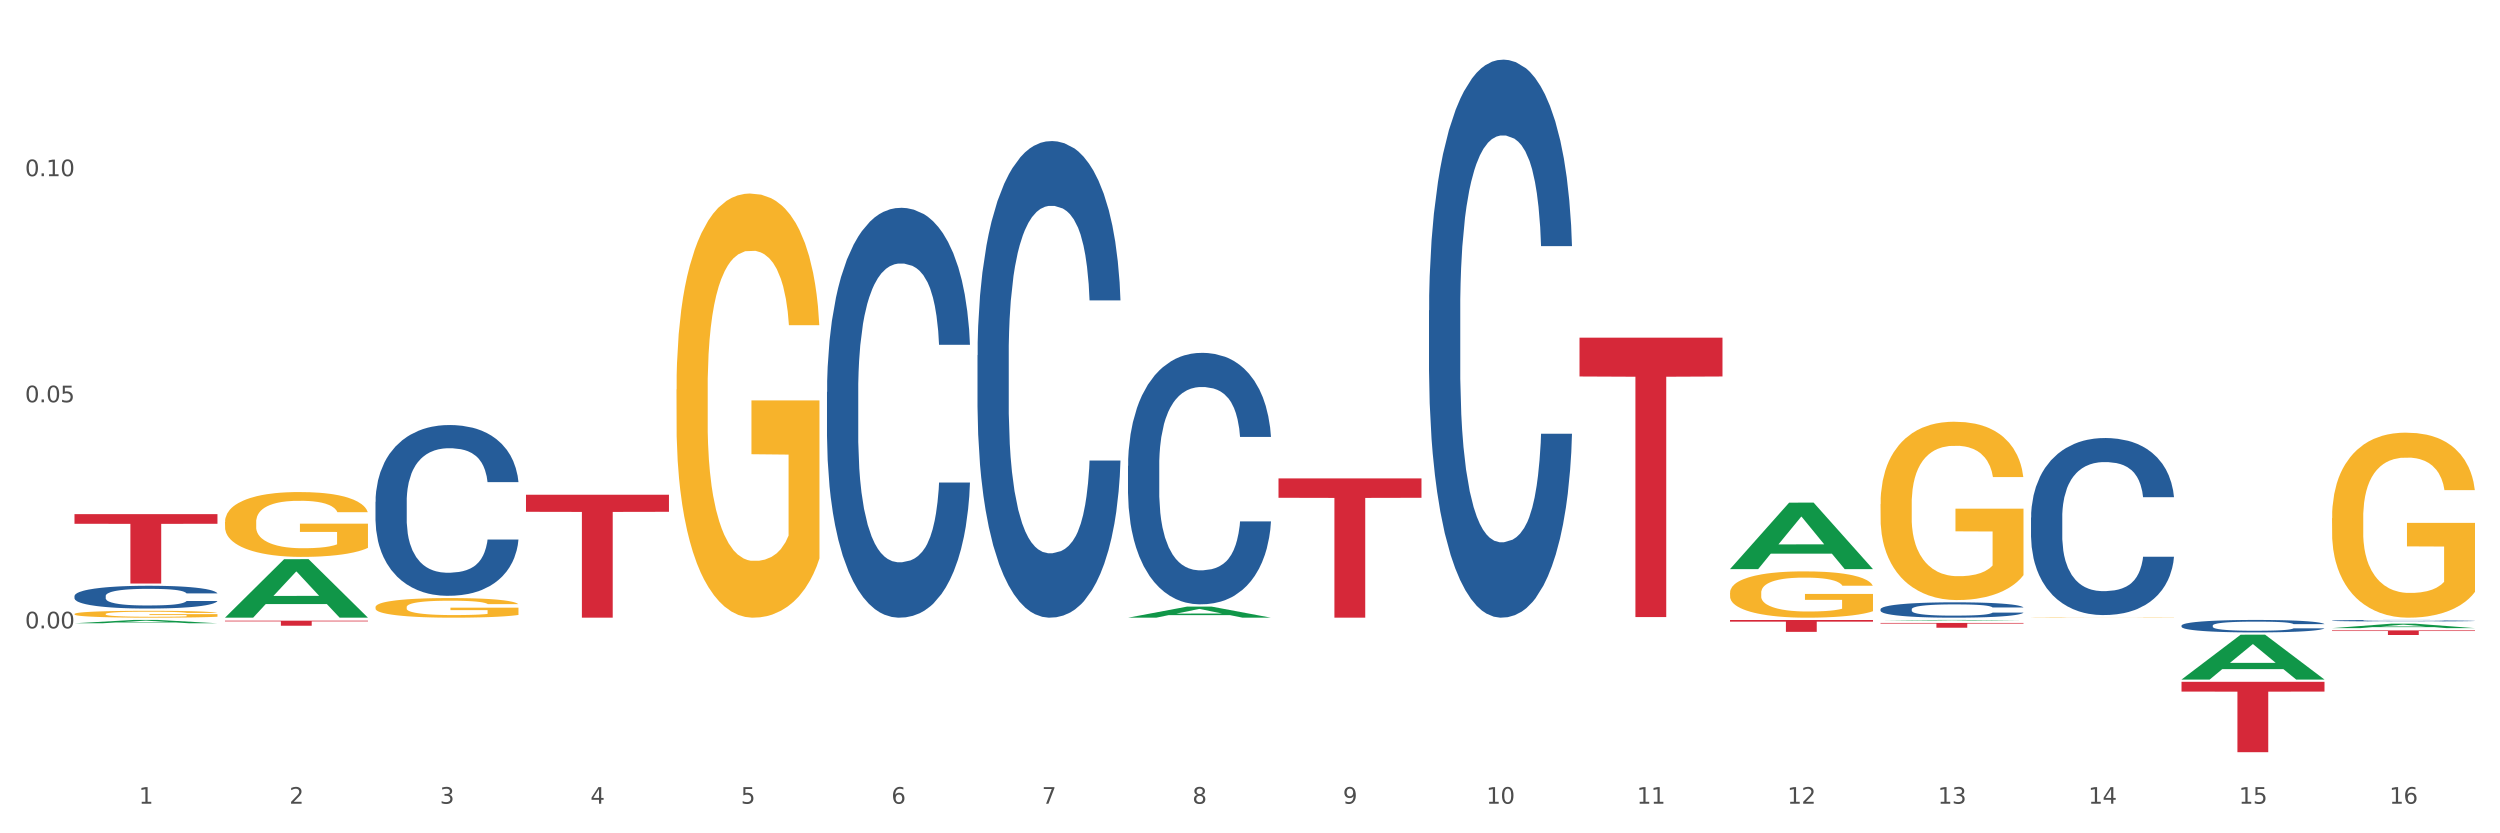 <?xml version="1.0" encoding="utf-8" standalone="no"?>
<!DOCTYPE svg PUBLIC "-//W3C//DTD SVG 1.1//EN"
  "http://www.w3.org/Graphics/SVG/1.1/DTD/svg11.dtd">
<svg xmlns:xlink="http://www.w3.org/1999/xlink" width="1080pt" height="360pt" viewBox="0 0 1080 360" xmlns="http://www.w3.org/2000/svg" version="1.1">
 <rect x="0" y="0" width="1080" height="360" fill="#333333" stroke="none"/>
 <defs>
  <style type="text/css">*{stroke-linejoin: round; stroke-linecap: butt}</style>
 </defs>
 <g id="figure_1">
  <g id="patch_1">
   <path d="M 0 360 
L 1080 360 
L 1080 0 
L 0 0 
z
" style="fill: #ffffff; stroke: #ffffff; stroke-linejoin: miter"/>
  </g>
  <g id="axes_1">
   <g id="matplotlib.axis_1">
    <g id="xtick_1">
     <g id="text_1">
      <!-- 1 -->
      <g style="fill: #4d4d4d" transform="translate(60.004 347.204) scale(0.096 -0.096)">
       <defs>
        <path id="DejaVuSans-31" d="M 794 531 
L 1825 531 
L 1825 4091 
L 703 3866 
L 703 4441 
L 1819 4666 
L 2450 4666 
L 2450 531 
L 3481 531 
L 3481 0 
L 794 0 
L 794 531 
z
" transform="scale(0.016)"/>
       </defs>
       <use xlink:href="#DejaVuSans-31"/>
      </g>
     </g>
    </g>
    <g id="xtick_2">
     <g id="text_2">
      <!-- 2 -->
      <g style="fill: #4d4d4d" transform="translate(125.021 347.204) scale(0.096 -0.096)">
       <defs>
        <path id="DejaVuSans-32" d="M 1228 531 
L 3431 531 
L 3431 0 
L 469 0 
L 469 531 
Q 828 903 1448 1529 
Q 2069 2156 2228 2338 
Q 2531 2678 2651 2914 
Q 2772 3150 2772 3378 
Q 2772 3750 2511 3984 
Q 2250 4219 1831 4219 
Q 1534 4219 1204 4116 
Q 875 4013 500 3803 
L 500 4441 
Q 881 4594 1212 4672 
Q 1544 4750 1819 4750 
Q 2544 4750 2975 4387 
Q 3406 4025 3406 3419 
Q 3406 3131 3298 2873 
Q 3191 2616 2906 2266 
Q 2828 2175 2409 1742 
Q 1991 1309 1228 531 
z
" transform="scale(0.016)"/>
       </defs>
       <use xlink:href="#DejaVuSans-32"/>
      </g>
     </g>
    </g>
    <g id="xtick_3">
     <g id="text_3">
      <!-- 3 -->
      <g style="fill: #4d4d4d" transform="translate(190.039 347.204) scale(0.096 -0.096)">
       <defs>
        <path id="DejaVuSans-33" d="M 2597 2516 
Q 3050 2419 3304 2112 
Q 3559 1806 3559 1356 
Q 3559 666 3084 287 
Q 2609 -91 1734 -91 
Q 1441 -91 1130 -33 
Q 819 25 488 141 
L 488 750 
Q 750 597 1062 519 
Q 1375 441 1716 441 
Q 2309 441 2620 675 
Q 2931 909 2931 1356 
Q 2931 1769 2642 2001 
Q 2353 2234 1838 2234 
L 1294 2234 
L 1294 2753 
L 1863 2753 
Q 2328 2753 2575 2939 
Q 2822 3125 2822 3475 
Q 2822 3834 2567 4026 
Q 2313 4219 1838 4219 
Q 1578 4219 1281 4162 
Q 984 4106 628 3988 
L 628 4550 
Q 988 4650 1302 4700 
Q 1616 4750 1894 4750 
Q 2613 4750 3031 4423 
Q 3450 4097 3450 3541 
Q 3450 3153 3228 2886 
Q 3006 2619 2597 2516 
z
" transform="scale(0.016)"/>
       </defs>
       <use xlink:href="#DejaVuSans-33"/>
      </g>
     </g>
    </g>
    <g id="xtick_4">
     <g id="text_4">
      <!-- 4 -->
      <g style="fill: #4d4d4d" transform="translate(255.056 347.204) scale(0.096 -0.096)">
       <defs>
        <path id="DejaVuSans-34" d="M 2419 4116 
L 825 1625 
L 2419 1625 
L 2419 4116 
z
M 2253 4666 
L 3047 4666 
L 3047 1625 
L 3713 1625 
L 3713 1100 
L 3047 1100 
L 3047 0 
L 2419 0 
L 2419 1100 
L 313 1100 
L 313 1709 
L 2253 4666 
z
" transform="scale(0.016)"/>
       </defs>
       <use xlink:href="#DejaVuSans-34"/>
      </g>
     </g>
    </g>
    <g id="xtick_5">
     <g id="text_5">
      <!-- 5 -->
      <g style="fill: #4d4d4d" transform="translate(320.073 347.204) scale(0.096 -0.096)">
       <defs>
        <path id="DejaVuSans-35" d="M 691 4666 
L 3169 4666 
L 3169 4134 
L 1269 4134 
L 1269 2991 
Q 1406 3038 1543 3061 
Q 1681 3084 1819 3084 
Q 2600 3084 3056 2656 
Q 3513 2228 3513 1497 
Q 3513 744 3044 326 
Q 2575 -91 1722 -91 
Q 1428 -91 1123 -41 
Q 819 9 494 109 
L 494 744 
Q 775 591 1075 516 
Q 1375 441 1709 441 
Q 2250 441 2565 725 
Q 2881 1009 2881 1497 
Q 2881 1984 2565 2268 
Q 2250 2553 1709 2553 
Q 1456 2553 1204 2497 
Q 953 2441 691 2322 
L 691 4666 
z
" transform="scale(0.016)"/>
       </defs>
       <use xlink:href="#DejaVuSans-35"/>
      </g>
     </g>
    </g>
    <g id="xtick_6">
     <g id="text_6">
      <!-- 6 -->
      <g style="fill: #4d4d4d" transform="translate(385.09 347.204) scale(0.096 -0.096)">
       <defs>
        <path id="DejaVuSans-36" d="M 2113 2584 
Q 1688 2584 1439 2293 
Q 1191 2003 1191 1497 
Q 1191 994 1439 701 
Q 1688 409 2113 409 
Q 2538 409 2786 701 
Q 3034 994 3034 1497 
Q 3034 2003 2786 2293 
Q 2538 2584 2113 2584 
z
M 3366 4563 
L 3366 3988 
Q 3128 4100 2886 4159 
Q 2644 4219 2406 4219 
Q 1781 4219 1451 3797 
Q 1122 3375 1075 2522 
Q 1259 2794 1537 2939 
Q 1816 3084 2150 3084 
Q 2853 3084 3261 2657 
Q 3669 2231 3669 1497 
Q 3669 778 3244 343 
Q 2819 -91 2113 -91 
Q 1303 -91 875 529 
Q 447 1150 447 2328 
Q 447 3434 972 4092 
Q 1497 4750 2381 4750 
Q 2619 4750 2861 4703 
Q 3103 4656 3366 4563 
z
" transform="scale(0.016)"/>
       </defs>
       <use xlink:href="#DejaVuSans-36"/>
      </g>
     </g>
    </g>
    <g id="xtick_7">
     <g id="text_7">
      <!-- 7 -->
      <g style="fill: #4d4d4d" transform="translate(450.108 347.204) scale(0.096 -0.096)">
       <defs>
        <path id="DejaVuSans-37" d="M 525 4666 
L 3525 4666 
L 3525 4397 
L 1831 0 
L 1172 0 
L 2766 4134 
L 525 4134 
L 525 4666 
z
" transform="scale(0.016)"/>
       </defs>
       <use xlink:href="#DejaVuSans-37"/>
      </g>
     </g>
    </g>
    <g id="xtick_8">
     <g id="text_8">
      <!-- 8 -->
      <g style="fill: #4d4d4d" transform="translate(515.125 347.204) scale(0.096 -0.096)">
       <defs>
        <path id="DejaVuSans-38" d="M 2034 2216 
Q 1584 2216 1326 1975 
Q 1069 1734 1069 1313 
Q 1069 891 1326 650 
Q 1584 409 2034 409 
Q 2484 409 2743 651 
Q 3003 894 3003 1313 
Q 3003 1734 2745 1975 
Q 2488 2216 2034 2216 
z
M 1403 2484 
Q 997 2584 770 2862 
Q 544 3141 544 3541 
Q 544 4100 942 4425 
Q 1341 4750 2034 4750 
Q 2731 4750 3128 4425 
Q 3525 4100 3525 3541 
Q 3525 3141 3298 2862 
Q 3072 2584 2669 2484 
Q 3125 2378 3379 2068 
Q 3634 1759 3634 1313 
Q 3634 634 3220 271 
Q 2806 -91 2034 -91 
Q 1263 -91 848 271 
Q 434 634 434 1313 
Q 434 1759 690 2068 
Q 947 2378 1403 2484 
z
M 1172 3481 
Q 1172 3119 1398 2916 
Q 1625 2713 2034 2713 
Q 2441 2713 2670 2916 
Q 2900 3119 2900 3481 
Q 2900 3844 2670 4047 
Q 2441 4250 2034 4250 
Q 1625 4250 1398 4047 
Q 1172 3844 1172 3481 
z
" transform="scale(0.016)"/>
       </defs>
       <use xlink:href="#DejaVuSans-38"/>
      </g>
     </g>
    </g>
    <g id="xtick_9">
     <g id="text_9">
      <!-- 9 -->
      <g style="fill: #4d4d4d" transform="translate(580.142 347.204) scale(0.096 -0.096)">
       <defs>
        <path id="DejaVuSans-39" d="M 703 97 
L 703 672 
Q 941 559 1184 500 
Q 1428 441 1663 441 
Q 2288 441 2617 861 
Q 2947 1281 2994 2138 
Q 2813 1869 2534 1725 
Q 2256 1581 1919 1581 
Q 1219 1581 811 2004 
Q 403 2428 403 3163 
Q 403 3881 828 4315 
Q 1253 4750 1959 4750 
Q 2769 4750 3195 4129 
Q 3622 3509 3622 2328 
Q 3622 1225 3098 567 
Q 2575 -91 1691 -91 
Q 1453 -91 1209 -44 
Q 966 3 703 97 
z
M 1959 2075 
Q 2384 2075 2632 2365 
Q 2881 2656 2881 3163 
Q 2881 3666 2632 3958 
Q 2384 4250 1959 4250 
Q 1534 4250 1286 3958 
Q 1038 3666 1038 3163 
Q 1038 2656 1286 2365 
Q 1534 2075 1959 2075 
z
" transform="scale(0.016)"/>
       </defs>
       <use xlink:href="#DejaVuSans-39"/>
      </g>
     </g>
    </g>
    <g id="xtick_10">
     <g id="text_10">
      <!-- 10 -->
      <g style="fill: #4d4d4d" transform="translate(642.105 347.204) scale(0.096 -0.096)">
       <defs>
        <path id="DejaVuSans-30" d="M 2034 4250 
Q 1547 4250 1301 3770 
Q 1056 3291 1056 2328 
Q 1056 1369 1301 889 
Q 1547 409 2034 409 
Q 2525 409 2770 889 
Q 3016 1369 3016 2328 
Q 3016 3291 2770 3770 
Q 2525 4250 2034 4250 
z
M 2034 4750 
Q 2819 4750 3233 4129 
Q 3647 3509 3647 2328 
Q 3647 1150 3233 529 
Q 2819 -91 2034 -91 
Q 1250 -91 836 529 
Q 422 1150 422 2328 
Q 422 3509 836 4129 
Q 1250 4750 2034 4750 
z
" transform="scale(0.016)"/>
       </defs>
       <use xlink:href="#DejaVuSans-31"/>
       <use xlink:href="#DejaVuSans-30" transform="translate(63.623 0)"/>
      </g>
     </g>
    </g>
    <g id="xtick_11">
     <g id="text_11">
      <!-- 11 -->
      <g style="fill: #4d4d4d" transform="translate(707.123 347.204) scale(0.096 -0.096)">
       <use xlink:href="#DejaVuSans-31"/>
       <use xlink:href="#DejaVuSans-31" transform="translate(63.623 0)"/>
      </g>
     </g>
    </g>
    <g id="xtick_12">
     <g id="text_12">
      <!-- 12 -->
      <g style="fill: #4d4d4d" transform="translate(772.14 347.204) scale(0.096 -0.096)">
       <use xlink:href="#DejaVuSans-31"/>
       <use xlink:href="#DejaVuSans-32" transform="translate(63.623 0)"/>
      </g>
     </g>
    </g>
    <g id="xtick_13">
     <g id="text_13">
      <!-- 13 -->
      <g style="fill: #4d4d4d" transform="translate(837.157 347.204) scale(0.096 -0.096)">
       <use xlink:href="#DejaVuSans-31"/>
       <use xlink:href="#DejaVuSans-33" transform="translate(63.623 0)"/>
      </g>
     </g>
    </g>
    <g id="xtick_14">
     <g id="text_14">
      <!-- 14 -->
      <g style="fill: #4d4d4d" transform="translate(902.174 347.204) scale(0.096 -0.096)">
       <use xlink:href="#DejaVuSans-31"/>
       <use xlink:href="#DejaVuSans-34" transform="translate(63.623 0)"/>
      </g>
     </g>
    </g>
    <g id="xtick_15">
     <g id="text_15">
      <!-- 15 -->
      <g style="fill: #4d4d4d" transform="translate(967.192 347.204) scale(0.096 -0.096)">
       <use xlink:href="#DejaVuSans-31"/>
       <use xlink:href="#DejaVuSans-35" transform="translate(63.623 0)"/>
      </g>
     </g>
    </g>
    <g id="xtick_16">
     <g id="text_16">
      <!-- 16 -->
      <g style="fill: #4d4d4d" transform="translate(1032.209 347.204) scale(0.096 -0.096)">
       <use xlink:href="#DejaVuSans-31"/>
       <use xlink:href="#DejaVuSans-36" transform="translate(63.623 0)"/>
      </g>
     </g>
    </g>
    <g id="xtick_17"/>
    <g id="xtick_18"/>
    <g id="xtick_19"/>
    <g id="xtick_20"/>
    <g id="xtick_21"/>
    <g id="xtick_22"/>
    <g id="xtick_23"/>
    <g id="xtick_24"/>
    <g id="xtick_25"/>
    <g id="xtick_26"/>
    <g id="xtick_27"/>
    <g id="xtick_28"/>
    <g id="xtick_29"/>
    <g id="xtick_30"/>
    <g id="xtick_31"/>
   </g>
   <g id="matplotlib.axis_2">
    <g id="ytick_1">
     <g id="text_17">
      <!-- 0.00 -->
      <g style="fill: #4d4d4d" transform="translate(10.8 271.461) scale(0.096 -0.096)">
       <defs>
        <path id="DejaVuSans-2e" d="M 684 794 
L 1344 794 
L 1344 0 
L 684 0 
L 684 794 
z
" transform="scale(0.016)"/>
       </defs>
       <use xlink:href="#DejaVuSans-30"/>
       <use xlink:href="#DejaVuSans-2e" transform="translate(63.623 0)"/>
       <use xlink:href="#DejaVuSans-30" transform="translate(95.41 0)"/>
       <use xlink:href="#DejaVuSans-30" transform="translate(159.033 0)"/>
      </g>
     </g>
    </g>
    <g id="ytick_2">
     <g id="text_18">
      <!-- 0.05 -->
      <g style="fill: #4d4d4d" transform="translate(10.8 173.787) scale(0.096 -0.096)">
       <use xlink:href="#DejaVuSans-30"/>
       <use xlink:href="#DejaVuSans-2e" transform="translate(63.623 0)"/>
       <use xlink:href="#DejaVuSans-30" transform="translate(95.41 0)"/>
       <use xlink:href="#DejaVuSans-35" transform="translate(159.033 0)"/>
      </g>
     </g>
    </g>
    <g id="ytick_3">
     <g id="text_19">
      <!-- 0.10 -->
      <g style="fill: #4d4d4d" transform="translate(10.8 76.112) scale(0.096 -0.096)">
       <use xlink:href="#DejaVuSans-30"/>
       <use xlink:href="#DejaVuSans-2e" transform="translate(63.623 0)"/>
       <use xlink:href="#DejaVuSans-31" transform="translate(95.41 0)"/>
       <use xlink:href="#DejaVuSans-30" transform="translate(159.033 0)"/>
      </g>
     </g>
    </g>
    <g id="ytick_4"/>
    <g id="ytick_5"/>
    <g id="ytick_6"/>
    <g id="ytick_7"/>
   </g>
   <g id="PolyCollection_1">
    <path d="M 32.175 269.251 
L 32.239 269.25 
L 57.709 267.815 
L 68.28 267.814 
L 93.941 269.254 
L 81.715 269.254 
L 76.176 268.919 
L 49.877 268.919 
L 49.686 268.924 
L 44.337 269.254 
L 32.175 269.254 
L 32.175 269.251 
L 53.188 268.718 
L 72.864 268.717 
L 63.122 268.121 
L 62.995 268.118 
L 62.867 268.122 
L 53.125 268.717 
L 53.188 268.718 
L 32.175 269.251 
z
" clip-path="url(#p9d36a74d87)" style="fill: #109648"/>
    <path d="M 162.209 216.762 
L 162.282 216.695 
L 162.282 214.808 
L 162.502 212.248 
L 163.305 207.531 
L 164.327 203.96 
L 166.079 199.782 
L 167.028 198.03 
L 168.269 196.076 
L 170.825 192.909 
L 173.745 190.214 
L 175.789 188.732 
L 177.323 187.788 
L 180.754 186.104 
L 182.725 185.363 
L 184.77 184.756 
L 186.522 184.352 
L 189.442 183.88 
L 191.778 183.678 
L 194.48 183.611 
L 196.743 183.678 
L 199.737 183.948 
L 204.117 184.756 
L 205.796 185.228 
L 208.06 186.037 
L 210.396 187.115 
L 212.294 188.193 
L 214.485 189.742 
L 216.748 191.764 
L 218.938 194.324 
L 220.471 196.683 
L 221.713 199.176 
L 222.808 202.208 
L 223.611 205.51 
L 223.976 208.272 
L 210.615 208.272 
L 210.25 205.779 
L 209.52 203.084 
L 208.79 201.265 
L 207.987 199.782 
L 206.746 198.098 
L 205.65 197.02 
L 203.825 195.739 
L 202.146 194.931 
L 200.759 194.459 
L 199.079 194.055 
L 195.502 193.651 
L 192.947 193.651 
L 191.34 193.785 
L 189.369 194.122 
L 187.69 194.594 
L 185.719 195.402 
L 184.185 196.278 
L 182.652 197.424 
L 181.776 198.232 
L 180.462 199.715 
L 179.586 200.928 
L 178.418 203.017 
L 177.761 204.499 
L 176.592 208.34 
L 176.081 211.17 
L 175.862 213.124 
L 175.716 215.28 
L 175.716 225.791 
L 176.154 230.508 
L 176.519 232.529 
L 177.104 234.82 
L 178.199 237.785 
L 179.805 240.682 
L 181.484 242.771 
L 182.871 244.051 
L 184.185 244.995 
L 185.5 245.736 
L 187.106 246.41 
L 188.42 246.814 
L 190.391 247.218 
L 192.728 247.421 
L 194.553 247.421 
L 198.276 247.084 
L 199.956 246.747 
L 201.562 246.275 
L 203.314 245.534 
L 204.701 244.725 
L 205.504 244.119 
L 206.819 242.839 
L 207.841 241.491 
L 208.717 239.941 
L 209.301 238.594 
L 209.958 236.572 
L 210.469 234.281 
L 210.615 233.068 
L 223.976 233.068 
L 223.684 235.494 
L 223.173 237.852 
L 222.151 241.019 
L 221.348 242.839 
L 220.106 245.062 
L 218.792 246.949 
L 216.967 249.038 
L 215.288 250.587 
L 213.535 251.935 
L 211.637 253.148 
L 208.206 254.832 
L 206.965 255.304 
L 204.336 256.113 
L 202.292 256.584 
L 199.299 257.056 
L 196.232 257.326 
L 193.02 257.393 
L 190.172 257.258 
L 187.033 256.854 
L 185.062 256.45 
L 182.871 255.843 
L 180.316 254.9 
L 177.907 253.754 
L 175.643 252.407 
L 173.526 250.857 
L 171.555 249.105 
L 168.999 246.208 
L 167.101 243.378 
L 165.714 240.75 
L 164.765 238.526 
L 163.816 235.696 
L 163.305 233.742 
L 162.502 229.026 
L 162.209 224.646 
L 162.209 216.762 
z
" clip-path="url(#p9d36a74d87)" style="fill: #255c99"/>
    <path d="M 357.261 169.331 
L 357.334 169.169 
L 357.334 164.641 
L 357.553 158.496 
L 358.356 147.176 
L 359.378 138.605 
L 361.131 128.579 
L 362.08 124.374 
L 363.321 119.685 
L 365.876 112.084 
L 368.797 105.615 
L 370.841 102.058 
L 372.374 99.794 
L 375.806 95.751 
L 377.777 93.972 
L 379.821 92.516 
L 381.574 91.546 
L 384.494 90.414 
L 386.83 89.929 
L 389.532 89.767 
L 391.795 89.929 
L 394.788 90.576 
L 399.169 92.516 
L 400.848 93.648 
L 403.111 95.589 
L 405.448 98.176 
L 407.346 100.764 
L 409.536 104.483 
L 411.8 109.335 
L 413.99 115.48 
L 415.523 121.14 
L 416.764 127.123 
L 417.859 134.401 
L 418.663 142.325 
L 419.028 148.955 
L 405.667 148.955 
L 405.302 142.972 
L 404.572 136.503 
L 403.842 132.137 
L 403.038 128.579 
L 401.797 124.536 
L 400.702 121.949 
L 398.877 118.876 
L 397.198 116.935 
L 395.81 115.803 
L 394.131 114.833 
L 390.554 113.863 
L 387.998 113.863 
L 386.392 114.186 
L 384.421 114.995 
L 382.742 116.127 
L 380.77 118.067 
L 379.237 120.17 
L 377.704 122.919 
L 376.828 124.859 
L 375.514 128.417 
L 374.638 131.328 
L 373.469 136.341 
L 372.812 139.899 
L 371.644 149.117 
L 371.133 155.909 
L 370.914 160.599 
L 370.768 165.773 
L 370.768 191.001 
L 371.206 202.321 
L 371.571 207.173 
L 372.155 212.671 
L 373.25 219.786 
L 374.857 226.74 
L 376.536 231.753 
L 377.923 234.826 
L 379.237 237.09 
L 380.551 238.869 
L 382.158 240.486 
L 383.472 241.456 
L 385.443 242.427 
L 387.779 242.912 
L 389.605 242.912 
L 393.328 242.103 
L 395.007 241.295 
L 396.614 240.163 
L 398.366 238.384 
L 399.753 236.443 
L 400.556 234.988 
L 401.87 231.915 
L 402.892 228.681 
L 403.769 224.961 
L 404.353 221.727 
L 405.01 216.876 
L 405.521 211.377 
L 405.667 208.466 
L 419.028 208.466 
L 418.736 214.288 
L 418.224 219.948 
L 417.202 227.549 
L 416.399 231.915 
L 415.158 237.252 
L 413.844 241.78 
L 412.019 246.793 
L 410.339 250.512 
L 408.587 253.747 
L 406.689 256.658 
L 403.257 260.7 
L 402.016 261.832 
L 399.388 263.773 
L 397.344 264.905 
L 394.35 266.037 
L 391.284 266.684 
L 388.071 266.846 
L 385.224 266.522 
L 382.085 265.552 
L 380.113 264.582 
L 377.923 263.126 
L 375.368 260.862 
L 372.958 258.113 
L 370.695 254.879 
L 368.578 251.159 
L 366.606 246.955 
L 364.051 240.001 
L 362.153 233.209 
L 360.766 226.902 
L 359.817 221.565 
L 358.867 214.773 
L 358.356 210.084 
L 357.553 198.763 
L 357.261 188.252 
L 357.261 169.331 
z
" clip-path="url(#p9d36a74d87)" style="fill: #255c99"/>
    <path d="M 422.278 153.452 
L 422.351 153.264 
L 422.351 147.999 
L 422.57 140.853 
L 423.374 127.69 
L 424.396 117.723 
L 426.148 106.064 
L 427.097 101.175 
L 428.338 95.721 
L 430.894 86.883 
L 433.814 79.361 
L 435.858 75.224 
L 437.391 72.591 
L 440.823 67.89 
L 442.794 65.822 
L 444.839 64.129 
L 446.591 63.001 
L 449.511 61.684 
L 451.847 61.12 
L 454.549 60.932 
L 456.812 61.12 
L 459.806 61.872 
L 464.186 64.129 
L 465.865 65.445 
L 468.129 67.702 
L 470.465 70.711 
L 472.363 73.72 
L 474.554 78.045 
L 476.817 83.686 
L 479.007 90.832 
L 480.54 97.414 
L 481.782 104.372 
L 482.877 112.834 
L 483.68 122.048 
L 484.045 129.758 
L 470.684 129.758 
L 470.319 122.8 
L 469.589 115.278 
L 468.859 110.201 
L 468.056 106.064 
L 466.814 101.363 
L 465.719 98.354 
L 463.894 94.781 
L 462.215 92.524 
L 460.828 91.208 
L 459.148 90.08 
L 455.571 88.952 
L 453.016 88.952 
L 451.409 89.328 
L 449.438 90.268 
L 447.759 91.584 
L 445.788 93.841 
L 444.254 96.285 
L 442.721 99.482 
L 441.845 101.739 
L 440.531 105.876 
L 439.655 109.261 
L 438.487 115.09 
L 437.83 119.227 
L 436.661 129.946 
L 436.15 137.844 
L 435.931 143.298 
L 435.785 149.315 
L 435.785 178.651 
L 436.223 191.814 
L 436.588 197.456 
L 437.172 203.849 
L 438.268 212.123 
L 439.874 220.21 
L 441.553 226.039 
L 442.94 229.612 
L 444.254 232.245 
L 445.569 234.313 
L 447.175 236.194 
L 448.489 237.322 
L 450.46 238.45 
L 452.797 239.014 
L 454.622 239.014 
L 458.345 238.074 
L 460.025 237.134 
L 461.631 235.818 
L 463.383 233.749 
L 464.77 231.492 
L 465.573 229.8 
L 466.887 226.227 
L 467.91 222.466 
L 468.786 218.141 
L 469.37 214.38 
L 470.027 208.739 
L 470.538 202.345 
L 470.684 198.96 
L 484.045 198.96 
L 483.753 205.73 
L 483.242 212.312 
L 482.22 221.15 
L 481.416 226.227 
L 480.175 232.433 
L 478.861 237.698 
L 477.036 243.528 
L 475.357 247.853 
L 473.604 251.614 
L 471.706 254.999 
L 468.275 259.7 
L 467.034 261.016 
L 464.405 263.273 
L 462.361 264.589 
L 459.367 265.905 
L 456.301 266.658 
L 453.089 266.846 
L 450.241 266.47 
L 447.102 265.341 
L 445.131 264.213 
L 442.94 262.521 
L 440.385 259.888 
L 437.976 256.691 
L 435.712 252.93 
L 433.595 248.605 
L 431.624 243.716 
L 429.068 235.63 
L 427.17 227.732 
L 425.783 220.398 
L 424.834 214.192 
L 423.885 206.294 
L 423.374 200.841 
L 422.57 187.677 
L 422.278 175.454 
L 422.278 153.452 
z
" clip-path="url(#p9d36a74d87)" style="fill: #255c99"/>
    <path d="M 617.33 134.083 
L 617.403 133.863 
L 617.403 127.698 
L 617.622 119.332 
L 618.425 103.92 
L 619.447 92.251 
L 621.2 78.6 
L 622.149 72.876 
L 623.39 66.491 
L 625.945 56.143 
L 628.866 47.336 
L 630.91 42.492 
L 632.443 39.41 
L 635.875 33.906 
L 637.846 31.484 
L 639.89 29.502 
L 641.642 28.181 
L 644.563 26.64 
L 646.899 25.98 
L 649.601 25.759 
L 651.864 25.98 
L 654.857 26.86 
L 659.238 29.502 
L 660.917 31.044 
L 663.18 33.686 
L 665.517 37.208 
L 667.415 40.731 
L 669.605 45.795 
L 671.869 52.4 
L 674.059 60.767 
L 675.592 68.472 
L 676.833 76.619 
L 677.928 86.526 
L 678.732 97.315 
L 679.097 106.342 
L 665.736 106.342 
L 665.371 98.195 
L 664.641 89.389 
L 663.91 83.444 
L 663.107 78.6 
L 661.866 73.096 
L 660.771 69.573 
L 658.946 65.39 
L 657.267 62.748 
L 655.879 61.207 
L 654.2 59.886 
L 650.623 58.565 
L 648.067 58.565 
L 646.461 59.005 
L 644.49 60.106 
L 642.811 61.647 
L 640.839 64.289 
L 639.306 67.151 
L 637.773 70.894 
L 636.897 73.536 
L 635.583 78.38 
L 634.707 82.343 
L 633.538 89.168 
L 632.881 94.012 
L 631.713 106.562 
L 631.202 115.809 
L 630.983 122.194 
L 630.837 129.239 
L 630.837 163.586 
L 631.275 178.998 
L 631.64 185.603 
L 632.224 193.089 
L 633.319 202.776 
L 634.926 212.243 
L 636.605 219.069 
L 637.992 223.252 
L 639.306 226.334 
L 640.62 228.756 
L 642.227 230.958 
L 643.541 232.279 
L 645.512 233.6 
L 647.848 234.26 
L 649.674 234.26 
L 653.397 233.16 
L 655.076 232.059 
L 656.683 230.518 
L 658.435 228.096 
L 659.822 225.454 
L 660.625 223.472 
L 661.939 219.289 
L 662.961 214.886 
L 663.837 209.822 
L 664.422 205.418 
L 665.079 198.813 
L 665.59 191.327 
L 665.736 187.364 
L 679.097 187.364 
L 678.805 195.29 
L 678.293 202.996 
L 677.271 213.344 
L 676.468 219.289 
L 675.227 226.555 
L 673.913 232.719 
L 672.088 239.545 
L 670.408 244.608 
L 668.656 249.012 
L 666.758 252.975 
L 663.326 258.479 
L 662.085 260.02 
L 659.457 262.662 
L 657.413 264.204 
L 654.419 265.745 
L 651.353 266.625 
L 648.14 266.846 
L 645.293 266.405 
L 642.154 265.084 
L 640.182 263.763 
L 637.992 261.782 
L 635.437 258.699 
L 633.027 254.956 
L 630.764 250.553 
L 628.647 245.489 
L 626.675 239.765 
L 624.12 230.297 
L 622.222 221.05 
L 620.835 212.464 
L 619.886 205.198 
L 618.936 195.951 
L 618.425 189.566 
L 617.622 174.154 
L 617.33 159.843 
L 617.33 134.083 
z
" clip-path="url(#p9d36a74d87)" style="fill: #255c99"/>
    <path d="M 812.382 263.184 
L 812.455 263.178 
L 812.455 263.008 
L 812.674 262.777 
L 813.477 262.352 
L 814.499 262.03 
L 816.251 261.654 
L 817.201 261.496 
L 818.442 261.32 
L 820.997 261.034 
L 823.917 260.791 
L 825.962 260.658 
L 827.495 260.573 
L 830.926 260.421 
L 832.898 260.354 
L 834.942 260.299 
L 836.694 260.263 
L 839.615 260.221 
L 841.951 260.202 
L 844.652 260.196 
L 846.916 260.202 
L 849.909 260.227 
L 854.29 260.299 
L 855.969 260.342 
L 858.232 260.415 
L 860.568 260.512 
L 862.467 260.609 
L 864.657 260.749 
L 866.92 260.931 
L 869.111 261.162 
L 870.644 261.374 
L 871.885 261.599 
L 872.98 261.872 
L 873.783 262.17 
L 874.148 262.419 
L 860.787 262.419 
L 860.422 262.194 
L 859.692 261.951 
L 858.962 261.787 
L 858.159 261.654 
L 856.918 261.502 
L 855.823 261.405 
L 853.998 261.289 
L 852.318 261.216 
L 850.931 261.174 
L 849.252 261.138 
L 845.674 261.101 
L 843.119 261.101 
L 841.513 261.113 
L 839.542 261.144 
L 837.862 261.186 
L 835.891 261.259 
L 834.358 261.338 
L 832.825 261.441 
L 831.949 261.514 
L 830.634 261.648 
L 829.758 261.757 
L 828.59 261.945 
L 827.933 262.079 
L 826.765 262.425 
L 826.254 262.68 
L 826.035 262.856 
L 825.889 263.05 
L 825.889 263.998 
L 826.327 264.423 
L 826.692 264.605 
L 827.276 264.811 
L 828.371 265.079 
L 829.977 265.34 
L 831.657 265.528 
L 833.044 265.643 
L 834.358 265.728 
L 835.672 265.795 
L 837.278 265.856 
L 838.592 265.892 
L 840.564 265.929 
L 842.9 265.947 
L 844.725 265.947 
L 848.449 265.917 
L 850.128 265.886 
L 851.734 265.844 
L 853.486 265.777 
L 854.874 265.704 
L 855.677 265.649 
L 856.991 265.534 
L 858.013 265.413 
L 858.889 265.273 
L 859.473 265.151 
L 860.13 264.969 
L 860.641 264.763 
L 860.787 264.653 
L 874.148 264.653 
L 873.856 264.872 
L 873.345 265.085 
L 872.323 265.37 
L 871.52 265.534 
L 870.279 265.734 
L 868.965 265.904 
L 867.139 266.093 
L 865.46 266.232 
L 863.708 266.354 
L 861.81 266.463 
L 858.378 266.615 
L 857.137 266.657 
L 854.509 266.73 
L 852.464 266.773 
L 849.471 266.815 
L 846.405 266.84 
L 843.192 266.846 
L 840.345 266.834 
L 837.205 266.797 
L 835.234 266.761 
L 833.044 266.706 
L 830.488 266.621 
L 828.079 266.518 
L 825.816 266.396 
L 823.698 266.257 
L 821.727 266.099 
L 819.172 265.838 
L 817.274 265.583 
L 815.886 265.346 
L 814.937 265.145 
L 813.988 264.89 
L 813.477 264.714 
L 812.674 264.289 
L 812.382 263.894 
L 812.382 263.184 
z
" clip-path="url(#p9d36a74d87)" style="fill: #255c99"/>
    <path d="M 877.399 223.591 
L 877.472 223.521 
L 877.472 221.565 
L 877.691 218.911 
L 878.494 214.021 
L 879.516 210.319 
L 881.269 205.988 
L 882.218 204.172 
L 883.459 202.146 
L 886.014 198.863 
L 888.935 196.069 
L 890.979 194.532 
L 892.512 193.554 
L 895.944 191.808 
L 897.915 191.039 
L 899.959 190.411 
L 901.711 189.992 
L 904.632 189.503 
L 906.968 189.293 
L 909.67 189.223 
L 911.933 189.293 
L 914.926 189.573 
L 919.307 190.411 
L 920.986 190.9 
L 923.249 191.738 
L 925.586 192.856 
L 927.484 193.973 
L 929.674 195.58 
L 931.938 197.676 
L 934.128 200.33 
L 935.661 202.775 
L 936.902 205.359 
L 937.997 208.503 
L 938.8 211.926 
L 939.166 214.79 
L 925.805 214.79 
L 925.44 212.205 
L 924.71 209.411 
L 923.979 207.525 
L 923.176 205.988 
L 921.935 204.242 
L 920.84 203.124 
L 919.015 201.797 
L 917.336 200.959 
L 915.948 200.47 
L 914.269 200.051 
L 910.692 199.631 
L 908.136 199.631 
L 906.53 199.771 
L 904.559 200.12 
L 902.88 200.609 
L 900.908 201.448 
L 899.375 202.356 
L 897.842 203.543 
L 896.966 204.381 
L 895.652 205.918 
L 894.775 207.176 
L 893.607 209.341 
L 892.95 210.878 
L 891.782 214.86 
L 891.271 217.793 
L 891.052 219.819 
L 890.906 222.054 
L 890.906 232.952 
L 891.344 237.841 
L 891.709 239.937 
L 892.293 242.312 
L 893.388 245.385 
L 894.995 248.389 
L 896.674 250.555 
L 898.061 251.882 
L 899.375 252.86 
L 900.689 253.628 
L 902.296 254.327 
L 903.61 254.746 
L 905.581 255.165 
L 907.917 255.375 
L 909.743 255.375 
L 913.466 255.025 
L 915.145 254.676 
L 916.751 254.187 
L 918.504 253.419 
L 919.891 252.58 
L 920.694 251.952 
L 922.008 250.624 
L 923.03 249.227 
L 923.906 247.621 
L 924.491 246.224 
L 925.148 244.128 
L 925.659 241.753 
L 925.805 240.496 
L 939.166 240.496 
L 938.873 243.01 
L 938.362 245.455 
L 937.34 248.738 
L 936.537 250.624 
L 935.296 252.93 
L 933.982 254.886 
L 932.157 257.051 
L 930.477 258.658 
L 928.725 260.055 
L 926.827 261.312 
L 923.395 263.058 
L 922.154 263.547 
L 919.526 264.386 
L 917.482 264.875 
L 914.488 265.364 
L 911.422 265.643 
L 908.209 265.713 
L 905.362 265.573 
L 902.223 265.154 
L 900.251 264.735 
L 898.061 264.106 
L 895.506 263.128 
L 893.096 261.941 
L 890.833 260.544 
L 888.716 258.937 
L 886.744 257.121 
L 884.189 254.117 
L 882.291 251.183 
L 880.904 248.459 
L 879.954 246.154 
L 879.005 243.22 
L 878.494 241.194 
L 877.691 236.305 
L 877.399 231.764 
L 877.399 223.591 
z
" clip-path="url(#p9d36a74d87)" style="fill: #255c99"/>
    <path d="M 942.416 270.237 
L 942.489 270.232 
L 942.489 270.094 
L 942.708 269.907 
L 943.512 269.562 
L 944.534 269.301 
L 946.286 268.996 
L 947.235 268.868 
L 948.476 268.725 
L 951.032 268.493 
L 953.952 268.296 
L 955.996 268.188 
L 957.529 268.119 
L 960.961 267.996 
L 962.932 267.942 
L 964.976 267.898 
L 966.729 267.868 
L 969.649 267.834 
L 971.985 267.819 
L 974.687 267.814 
L 976.95 267.819 
L 979.943 267.838 
L 984.324 267.898 
L 986.003 267.932 
L 988.267 267.991 
L 990.603 268.07 
L 992.501 268.149 
L 994.691 268.262 
L 996.955 268.41 
L 999.145 268.597 
L 1000.678 268.769 
L 1001.919 268.951 
L 1003.015 269.173 
L 1003.818 269.414 
L 1004.183 269.616 
L 990.822 269.616 
L 990.457 269.434 
L 989.727 269.237 
L 988.997 269.104 
L 988.194 268.996 
L 986.952 268.873 
L 985.857 268.794 
L 984.032 268.7 
L 982.353 268.641 
L 980.966 268.607 
L 979.286 268.577 
L 975.709 268.548 
L 973.154 268.548 
L 971.547 268.558 
L 969.576 268.582 
L 967.897 268.617 
L 965.926 268.676 
L 964.392 268.74 
L 962.859 268.823 
L 961.983 268.883 
L 960.669 268.991 
L 959.793 269.08 
L 958.625 269.232 
L 957.967 269.341 
L 956.799 269.621 
L 956.288 269.828 
L 956.069 269.971 
L 955.923 270.128 
L 955.923 270.897 
L 956.361 271.241 
L 956.726 271.389 
L 957.31 271.557 
L 958.406 271.773 
L 960.012 271.985 
L 961.691 272.138 
L 963.078 272.231 
L 964.392 272.3 
L 965.707 272.354 
L 967.313 272.404 
L 968.627 272.433 
L 970.598 272.463 
L 972.935 272.478 
L 974.76 272.478 
L 978.483 272.453 
L 980.163 272.428 
L 981.769 272.394 
L 983.521 272.34 
L 984.908 272.281 
L 985.711 272.236 
L 987.025 272.143 
L 988.048 272.044 
L 988.924 271.931 
L 989.508 271.832 
L 990.165 271.685 
L 990.676 271.517 
L 990.822 271.429 
L 1004.183 271.429 
L 1003.891 271.606 
L 1003.38 271.778 
L 1002.358 272.01 
L 1001.554 272.143 
L 1000.313 272.305 
L 998.999 272.443 
L 997.174 272.596 
L 995.495 272.709 
L 993.742 272.808 
L 991.844 272.896 
L 988.413 273.019 
L 987.171 273.054 
L 984.543 273.113 
L 982.499 273.147 
L 979.505 273.182 
L 976.439 273.201 
L 973.227 273.206 
L 970.379 273.197 
L 967.24 273.167 
L 965.268 273.137 
L 963.078 273.093 
L 960.523 273.024 
L 958.114 272.94 
L 955.85 272.842 
L 953.733 272.729 
L 951.762 272.601 
L 949.206 272.389 
L 947.308 272.182 
L 945.921 271.99 
L 944.972 271.828 
L 944.023 271.621 
L 943.512 271.478 
L 942.708 271.133 
L 942.416 270.813 
L 942.416 270.237 
z
" clip-path="url(#p9d36a74d87)" style="fill: #255c99"/>
    <path d="M 1007.434 268.107 
L 1007.507 268.106 
L 1007.507 268.09 
L 1007.726 268.067 
L 1008.529 268.025 
L 1009.551 267.994 
L 1011.303 267.957 
L 1012.252 267.941 
L 1013.493 267.924 
L 1016.049 267.896 
L 1018.969 267.872 
L 1021.013 267.859 
L 1022.547 267.851 
L 1025.978 267.836 
L 1027.949 267.829 
L 1029.994 267.824 
L 1031.746 267.82 
L 1034.666 267.816 
L 1037.003 267.814 
L 1039.704 267.814 
L 1041.967 267.814 
L 1044.961 267.817 
L 1049.341 267.824 
L 1051.021 267.828 
L 1053.284 267.835 
L 1055.62 267.845 
L 1057.518 267.854 
L 1059.709 267.868 
L 1061.972 267.886 
L 1064.162 267.909 
L 1065.696 267.929 
L 1066.937 267.952 
L 1068.032 267.978 
L 1068.835 268.008 
L 1069.2 268.032 
L 1055.839 268.032 
L 1055.474 268.01 
L 1054.744 267.986 
L 1054.014 267.97 
L 1053.211 267.957 
L 1051.97 267.942 
L 1050.875 267.932 
L 1049.049 267.921 
L 1047.37 267.914 
L 1045.983 267.91 
L 1044.304 267.906 
L 1040.726 267.903 
L 1038.171 267.903 
L 1036.565 267.904 
L 1034.593 267.907 
L 1032.914 267.911 
L 1030.943 267.918 
L 1029.41 267.926 
L 1027.876 267.936 
L 1027 267.943 
L 1025.686 267.956 
L 1024.81 267.967 
L 1023.642 267.985 
L 1022.985 267.999 
L 1021.817 268.033 
L 1021.306 268.058 
L 1021.086 268.075 
L 1020.94 268.094 
L 1020.94 268.187 
L 1021.379 268.229 
L 1021.744 268.247 
L 1022.328 268.267 
L 1023.423 268.293 
L 1025.029 268.319 
L 1026.708 268.337 
L 1028.095 268.348 
L 1029.41 268.357 
L 1030.724 268.363 
L 1032.33 268.369 
L 1033.644 268.373 
L 1035.615 268.376 
L 1037.952 268.378 
L 1039.777 268.378 
L 1043.501 268.375 
L 1045.18 268.372 
L 1046.786 268.368 
L 1048.538 268.362 
L 1049.925 268.354 
L 1050.728 268.349 
L 1052.043 268.338 
L 1053.065 268.326 
L 1053.941 268.312 
L 1054.525 268.3 
L 1055.182 268.282 
L 1055.693 268.262 
L 1055.839 268.251 
L 1069.2 268.251 
L 1068.908 268.273 
L 1068.397 268.294 
L 1067.375 268.322 
L 1066.572 268.338 
L 1065.33 268.357 
L 1064.016 268.374 
L 1062.191 268.393 
L 1060.512 268.406 
L 1058.76 268.418 
L 1056.861 268.429 
L 1053.43 268.444 
L 1052.189 268.448 
L 1049.56 268.455 
L 1047.516 268.459 
L 1044.523 268.463 
L 1041.456 268.466 
L 1038.244 268.466 
L 1035.396 268.465 
L 1032.257 268.462 
L 1030.286 268.458 
L 1028.095 268.453 
L 1025.54 268.444 
L 1023.131 268.434 
L 1020.867 268.422 
L 1018.75 268.409 
L 1016.779 268.393 
L 1014.224 268.367 
L 1012.325 268.342 
L 1010.938 268.319 
L 1009.989 268.3 
L 1009.04 268.275 
L 1008.529 268.257 
L 1007.726 268.216 
L 1007.434 268.177 
L 1007.434 268.107 
z
" clip-path="url(#p9d36a74d87)" style="fill: #255c99"/>
    <path d="M 32.175 222.116 
L 93.941 222.116 
L 93.941 226.279 
L 69.645 226.307 
L 69.645 252.076 
L 56.325 252.076 
L 56.325 226.307 
L 32.175 226.279 
L 32.175 222.144 
L 32.175 222.116 
z
" clip-path="url(#p9d36a74d87)" style="fill: #d62839"/>
    <path d="M 97.192 268.137 
L 158.959 268.137 
L 158.959 268.438 
L 134.662 268.44 
L 134.662 270.303 
L 121.343 270.303 
L 121.343 268.44 
L 97.192 268.438 
L 97.192 268.139 
L 97.192 268.137 
z
" clip-path="url(#p9d36a74d87)" style="fill: #d62839"/>
    <path d="M 227.227 213.717 
L 288.993 213.717 
L 288.993 221.1 
L 264.696 221.15 
L 264.696 266.846 
L 251.377 266.846 
L 251.377 221.15 
L 227.227 221.1 
L 227.227 213.766 
L 227.227 213.717 
z
" clip-path="url(#p9d36a74d87)" style="fill: #d62839"/>
    <path d="M 552.313 206.682 
L 614.079 206.682 
L 614.079 215.043 
L 589.783 215.099 
L 589.783 266.846 
L 576.463 266.846 
L 576.463 215.099 
L 552.313 215.043 
L 552.313 206.738 
L 552.313 206.682 
z
" clip-path="url(#p9d36a74d87)" style="fill: #d62839"/>
    <path d="M 682.347 145.867 
L 744.114 145.867 
L 744.114 162.642 
L 719.817 162.755 
L 719.817 266.574 
L 706.498 266.574 
L 706.498 162.755 
L 682.347 162.642 
L 682.347 145.981 
L 682.347 145.867 
z
" clip-path="url(#p9d36a74d87)" style="fill: #d62839"/>
    <path d="M 747.365 267.84 
L 809.131 267.84 
L 809.131 268.553 
L 784.834 268.557 
L 784.834 272.97 
L 771.515 272.97 
L 771.515 268.557 
L 747.365 268.553 
L 747.365 267.844 
L 747.365 267.84 
z
" clip-path="url(#p9d36a74d87)" style="fill: #d62839"/>
    <path d="M 812.382 269.107 
L 874.148 269.107 
L 874.148 269.396 
L 849.852 269.398 
L 849.852 271.185 
L 836.532 271.185 
L 836.532 269.398 
L 812.382 269.396 
L 812.382 269.109 
L 812.382 269.107 
z
" clip-path="url(#p9d36a74d87)" style="fill: #d62839"/>
    <path d="M 942.416 294.544 
L 1004.183 294.544 
L 1004.183 298.769 
L 979.886 298.798 
L 979.886 324.95 
L 966.567 324.95 
L 966.567 298.798 
L 942.416 298.769 
L 942.416 294.573 
L 942.416 294.544 
z
" clip-path="url(#p9d36a74d87)" style="fill: #d62839"/>
    <path d="M 1007.434 272.326 
L 1069.2 272.326 
L 1069.2 272.603 
L 1044.903 272.604 
L 1044.903 274.318 
L 1031.584 274.318 
L 1031.584 272.604 
L 1007.434 272.603 
L 1007.434 272.328 
L 1007.434 272.326 
z
" clip-path="url(#p9d36a74d87)" style="fill: #d62839"/>
    <path d="M 32.175 257.469 
L 32.248 257.46 
L 32.248 257.208 
L 32.467 256.866 
L 33.27 256.237 
L 34.292 255.76 
L 36.045 255.203 
L 36.994 254.969 
L 38.235 254.708 
L 40.79 254.286 
L 43.711 253.926 
L 45.755 253.728 
L 47.288 253.602 
L 50.72 253.377 
L 52.691 253.278 
L 54.735 253.197 
L 56.487 253.144 
L 59.408 253.081 
L 61.744 253.054 
L 64.445 253.045 
L 66.709 253.054 
L 69.702 253.09 
L 74.083 253.197 
L 75.762 253.26 
L 78.025 253.368 
L 80.362 253.512 
L 82.26 253.656 
L 84.45 253.863 
L 86.713 254.133 
L 88.904 254.474 
L 90.437 254.789 
L 91.678 255.122 
L 92.773 255.526 
L 93.576 255.967 
L 93.941 256.336 
L 80.581 256.336 
L 80.216 256.003 
L 79.485 255.643 
L 78.755 255.401 
L 77.952 255.203 
L 76.711 254.978 
L 75.616 254.834 
L 73.791 254.663 
L 72.111 254.555 
L 70.724 254.492 
L 69.045 254.438 
L 65.468 254.384 
L 62.912 254.384 
L 61.306 254.402 
L 59.335 254.447 
L 57.655 254.51 
L 55.684 254.618 
L 54.151 254.735 
L 52.618 254.888 
L 51.742 254.996 
L 50.427 255.194 
L 49.551 255.356 
L 48.383 255.634 
L 47.726 255.832 
L 46.558 256.345 
L 46.047 256.722 
L 45.828 256.983 
L 45.682 257.271 
L 45.682 258.674 
L 46.12 259.303 
L 46.485 259.573 
L 47.069 259.879 
L 48.164 260.274 
L 49.77 260.661 
L 51.45 260.94 
L 52.837 261.111 
L 54.151 261.237 
L 55.465 261.336 
L 57.071 261.425 
L 58.386 261.479 
L 60.357 261.533 
L 62.693 261.56 
L 64.518 261.56 
L 68.242 261.515 
L 69.921 261.47 
L 71.527 261.408 
L 73.28 261.309 
L 74.667 261.201 
L 75.47 261.12 
L 76.784 260.949 
L 77.806 260.769 
L 78.682 260.562 
L 79.266 260.382 
L 79.923 260.113 
L 80.435 259.807 
L 80.581 259.645 
L 93.941 259.645 
L 93.649 259.969 
L 93.138 260.283 
L 92.116 260.706 
L 91.313 260.949 
L 90.072 261.246 
L 88.758 261.497 
L 86.932 261.776 
L 85.253 261.983 
L 83.501 262.163 
L 81.603 262.325 
L 78.171 262.55 
L 76.93 262.612 
L 74.302 262.72 
L 72.257 262.783 
L 69.264 262.846 
L 66.198 262.882 
L 62.985 262.891 
L 60.138 262.873 
L 56.998 262.819 
L 55.027 262.765 
L 52.837 262.684 
L 50.281 262.559 
L 47.872 262.406 
L 45.609 262.226 
L 43.492 262.019 
L 41.52 261.785 
L 38.965 261.399 
L 37.067 261.021 
L 35.679 260.67 
L 34.73 260.373 
L 33.781 259.996 
L 33.27 259.735 
L 32.467 259.105 
L 32.175 258.521 
L 32.175 257.469 
z
" clip-path="url(#p9d36a74d87)" style="fill: #255c99"/>
    <path d="M 1007.434 223.843 
L 1007.507 223.77 
L 1007.507 221.142 
L 1007.652 218.879 
L 1008.382 213.403 
L 1009.475 208.877 
L 1010.278 206.467 
L 1011.08 204.496 
L 1012.028 202.525 
L 1013.195 200.481 
L 1015.309 197.487 
L 1016.622 195.954 
L 1018.226 194.348 
L 1021.143 192.012 
L 1023.258 190.698 
L 1025.446 189.602 
L 1029.019 188.288 
L 1031.353 187.704 
L 1033.832 187.266 
L 1036.822 186.974 
L 1039.083 186.901 
L 1044.041 187.12 
L 1048.271 187.777 
L 1050.313 188.288 
L 1052.938 189.164 
L 1054.324 189.748 
L 1056.584 190.917 
L 1058.918 192.45 
L 1060.522 193.764 
L 1062.929 196.246 
L 1064.752 198.728 
L 1066.429 201.795 
L 1067.304 203.912 
L 1067.96 205.883 
L 1068.544 208.147 
L 1069.127 211.724 
L 1056.001 211.724 
L 1055.49 209.169 
L 1054.688 206.759 
L 1053.521 204.423 
L 1052.5 202.963 
L 1050.75 201.138 
L 1049.146 199.97 
L 1047.469 199.094 
L 1045.427 198.363 
L 1043.823 197.998 
L 1041.562 197.706 
L 1037.114 197.779 
L 1034.124 198.363 
L 1032.082 199.094 
L 1030.769 199.751 
L 1029.602 200.481 
L 1028.29 201.503 
L 1026.758 203.036 
L 1025.665 204.423 
L 1024.571 206.175 
L 1023.696 207.928 
L 1022.893 209.972 
L 1022.237 212.162 
L 1021.727 214.425 
L 1021.289 217.2 
L 1020.925 221.799 
L 1020.925 231.801 
L 1021.07 234.065 
L 1021.435 237.058 
L 1021.873 239.321 
L 1022.602 242.023 
L 1023.258 243.848 
L 1024.498 246.476 
L 1025.883 248.666 
L 1026.977 250.054 
L 1028.071 251.222 
L 1029.967 252.828 
L 1032.082 254.142 
L 1033.905 254.945 
L 1036.384 255.675 
L 1038.062 255.967 
L 1039.52 256.113 
L 1043.093 256.113 
L 1045.646 255.894 
L 1048.49 255.383 
L 1050.677 254.726 
L 1052.5 253.923 
L 1054.542 252.609 
L 1055.855 251.368 
L 1055.855 236.109 
L 1039.812 236.036 
L 1039.812 225.888 
L 1069.2 225.888 
L 1069.2 255.675 
L 1067.96 257.208 
L 1066.575 258.596 
L 1065.116 259.837 
L 1062.929 261.37 
L 1060.303 262.83 
L 1057.97 263.852 
L 1055.49 264.728 
L 1052.573 265.531 
L 1048.781 266.262 
L 1046.448 266.554 
L 1043.531 266.773 
L 1040.103 266.846 
L 1037.114 266.7 
L 1034.197 266.335 
L 1031.134 265.678 
L 1028.144 264.728 
L 1025.883 263.779 
L 1023.623 262.611 
L 1021.216 261.078 
L 1019.32 259.618 
L 1017.862 258.304 
L 1016.257 256.624 
L 1014.507 254.434 
L 1013.195 252.463 
L 1012.028 250.419 
L 1010.788 247.79 
L 1009.913 245.527 
L 1009.038 242.68 
L 1008.527 240.563 
L 1007.944 237.277 
L 1007.507 232.678 
L 1007.434 223.843 
z
" clip-path="url(#p9d36a74d87)" style="fill: #f7b32b"/>
    <path d="M 487.296 201.245 
L 487.369 201.146 
L 487.369 198.368 
L 487.588 194.597 
L 488.391 187.651 
L 489.413 182.392 
L 491.165 176.24 
L 492.114 173.66 
L 493.356 170.782 
L 495.911 166.119 
L 498.831 162.149 
L 500.876 159.966 
L 502.409 158.577 
L 505.84 156.097 
L 507.811 155.005 
L 509.856 154.112 
L 511.608 153.517 
L 514.528 152.822 
L 516.865 152.524 
L 519.566 152.425 
L 521.829 152.524 
L 524.823 152.921 
L 529.203 154.112 
L 530.883 154.807 
L 533.146 155.997 
L 535.482 157.585 
L 537.38 159.173 
L 539.571 161.455 
L 541.834 164.432 
L 544.024 168.202 
L 545.558 171.675 
L 546.799 175.347 
L 547.894 179.812 
L 548.697 184.674 
L 549.062 188.742 
L 535.701 188.742 
L 535.336 185.071 
L 534.606 181.102 
L 533.876 178.423 
L 533.073 176.24 
L 531.832 173.759 
L 530.737 172.171 
L 528.911 170.286 
L 527.232 169.095 
L 525.845 168.401 
L 524.166 167.805 
L 520.588 167.21 
L 518.033 167.21 
L 516.427 167.409 
L 514.455 167.905 
L 512.776 168.599 
L 510.805 169.79 
L 509.272 171.08 
L 507.738 172.767 
L 506.862 173.958 
L 505.548 176.141 
L 504.672 177.927 
L 503.504 181.003 
L 502.847 183.186 
L 501.679 188.842 
L 501.168 193.009 
L 500.949 195.887 
L 500.803 199.062 
L 500.803 214.542 
L 501.241 221.488 
L 501.606 224.464 
L 502.19 227.838 
L 503.285 232.204 
L 504.891 236.471 
L 506.57 239.547 
L 507.957 241.432 
L 509.272 242.821 
L 510.586 243.913 
L 512.192 244.905 
L 513.506 245.501 
L 515.478 246.096 
L 517.814 246.394 
L 519.639 246.394 
L 523.363 245.898 
L 525.042 245.401 
L 526.648 244.707 
L 528.4 243.615 
L 529.787 242.425 
L 530.591 241.532 
L 531.905 239.646 
L 532.927 237.662 
L 533.803 235.379 
L 534.387 233.395 
L 535.044 230.418 
L 535.555 227.044 
L 535.701 225.258 
L 549.062 225.258 
L 548.77 228.83 
L 548.259 232.303 
L 547.237 236.967 
L 546.434 239.646 
L 545.193 242.921 
L 543.878 245.699 
L 542.053 248.775 
L 540.374 251.057 
L 538.622 253.042 
L 536.723 254.828 
L 533.292 257.309 
L 532.051 258.003 
L 529.422 259.194 
L 527.378 259.889 
L 524.385 260.583 
L 521.318 260.98 
L 518.106 261.079 
L 515.258 260.881 
L 512.119 260.286 
L 510.148 259.69 
L 507.957 258.797 
L 505.402 257.408 
L 502.993 255.721 
L 500.73 253.737 
L 498.612 251.454 
L 496.641 248.874 
L 494.086 244.608 
L 492.187 240.44 
L 490.8 236.57 
L 489.851 233.296 
L 488.902 229.128 
L 488.391 226.25 
L 487.588 219.305 
L 487.296 212.855 
L 487.296 201.245 
z
" clip-path="url(#p9d36a74d87)" style="fill: #255c99"/>
    <path d="M 812.382 217.786 
L 812.455 217.716 
L 812.455 215.183 
L 812.601 213.002 
L 813.33 207.725 
L 814.424 203.362 
L 815.226 201.041 
L 816.028 199.141 
L 816.976 197.241 
L 818.143 195.271 
L 820.258 192.386 
L 821.57 190.909 
L 823.175 189.361 
L 826.092 187.109 
L 828.206 185.843 
L 830.394 184.787 
L 833.967 183.521 
L 836.301 182.958 
L 838.78 182.536 
L 841.77 182.254 
L 844.031 182.184 
L 848.99 182.395 
L 853.219 183.028 
L 855.261 183.521 
L 857.886 184.365 
L 859.272 184.928 
L 861.532 186.054 
L 863.866 187.531 
L 865.47 188.798 
L 867.877 191.19 
L 869.7 193.582 
L 871.377 196.537 
L 872.252 198.578 
L 872.909 200.478 
L 873.492 202.659 
L 874.075 206.106 
L 860.949 206.106 
L 860.439 203.644 
L 859.636 201.322 
L 858.47 199.07 
L 857.449 197.663 
L 855.699 195.904 
L 854.094 194.779 
L 852.417 193.934 
L 850.375 193.231 
L 848.771 192.879 
L 846.51 192.597 
L 842.062 192.668 
L 839.072 193.231 
L 837.03 193.934 
L 835.717 194.567 
L 834.551 195.271 
L 833.238 196.256 
L 831.707 197.734 
L 830.613 199.07 
L 829.519 200.759 
L 828.644 202.448 
L 827.842 204.418 
L 827.185 206.529 
L 826.675 208.71 
L 826.237 211.383 
L 825.873 215.816 
L 825.873 225.455 
L 826.019 227.637 
L 826.383 230.521 
L 826.821 232.702 
L 827.55 235.306 
L 828.206 237.065 
L 829.446 239.598 
L 830.832 241.708 
L 831.925 243.045 
L 833.019 244.171 
L 834.915 245.719 
L 837.03 246.985 
L 838.853 247.759 
L 841.333 248.463 
L 843.01 248.744 
L 844.468 248.885 
L 848.042 248.885 
L 850.594 248.674 
L 853.438 248.182 
L 855.626 247.548 
L 857.449 246.774 
L 859.491 245.508 
L 860.803 244.312 
L 860.803 229.607 
L 844.76 229.536 
L 844.76 219.756 
L 874.148 219.756 
L 874.148 248.463 
L 872.909 249.941 
L 871.523 251.277 
L 870.065 252.474 
L 867.877 253.951 
L 865.252 255.358 
L 862.918 256.343 
L 860.439 257.188 
L 857.522 257.962 
L 853.73 258.665 
L 851.396 258.947 
L 848.479 259.158 
L 845.052 259.228 
L 842.062 259.087 
L 839.145 258.736 
L 836.082 258.102 
L 833.092 257.188 
L 830.832 256.273 
L 828.571 255.147 
L 826.164 253.67 
L 824.268 252.262 
L 822.81 250.996 
L 821.206 249.378 
L 819.455 247.267 
L 818.143 245.367 
L 816.976 243.397 
L 815.736 240.864 
L 814.861 238.683 
L 813.986 235.939 
L 813.476 233.899 
L 812.892 230.732 
L 812.455 226.3 
L 812.382 217.786 
z
" clip-path="url(#p9d36a74d87)" style="fill: #f7b32b"/>
    <path d="M 97.192 266.798 
L 97.256 266.774 
L 122.727 241.576 
L 133.297 241.552 
L 158.959 266.846 
L 146.733 266.846 
L 141.193 260.956 
L 114.894 260.956 
L 114.703 261.051 
L 109.354 266.846 
L 97.192 266.846 
L 97.192 266.798 
L 118.206 257.441 
L 137.882 257.417 
L 128.139 246.944 
L 128.012 246.896 
L 127.884 246.967 
L 118.142 257.417 
L 118.206 257.441 
L 97.192 266.798 
z
" clip-path="url(#p9d36a74d87)" style="fill: #109648"/>
    <path d="M 487.296 266.837 
L 487.359 266.832 
L 512.83 262.052 
L 523.4 262.048 
L 549.062 266.846 
L 536.836 266.846 
L 531.296 265.728 
L 504.998 265.728 
L 504.807 265.746 
L 499.458 266.846 
L 487.296 266.846 
L 487.296 266.837 
L 508.309 265.062 
L 527.985 265.057 
L 518.243 263.07 
L 518.115 263.061 
L 517.988 263.075 
L 508.245 265.057 
L 508.309 265.062 
L 487.296 266.837 
z
" clip-path="url(#p9d36a74d87)" style="fill: #109648"/>
    <path d="M 747.365 245.81 
L 747.428 245.783 
L 772.899 217.148 
L 783.469 217.121 
L 809.131 245.864 
L 796.905 245.864 
L 791.365 239.171 
L 765.067 239.171 
L 764.876 239.279 
L 759.527 245.864 
L 747.365 245.864 
L 747.365 245.81 
L 768.378 235.177 
L 788.054 235.15 
L 778.312 223.248 
L 778.184 223.194 
L 778.057 223.275 
L 768.314 235.15 
L 768.378 235.177 
L 747.365 245.81 
z
" clip-path="url(#p9d36a74d87)" style="fill: #109648"/>
    <path d="M 812.382 268.139 
L 812.446 268.138 
L 837.916 267.814 
L 848.487 267.814 
L 874.148 268.139 
L 861.922 268.139 
L 856.382 268.063 
L 830.084 268.063 
L 829.893 268.065 
L 824.544 268.139 
L 812.382 268.139 
L 812.382 268.139 
L 833.395 268.018 
L 853.071 268.018 
L 843.329 267.883 
L 843.201 267.883 
L 843.074 267.884 
L 833.332 268.018 
L 833.395 268.018 
L 812.382 268.139 
z
" clip-path="url(#p9d36a74d87)" style="fill: #109648"/>
    <path d="M 942.416 293.539 
L 942.48 293.521 
L 967.951 274.193 
L 978.521 274.175 
L 1004.183 293.576 
L 991.957 293.576 
L 986.417 289.058 
L 960.118 289.058 
L 959.927 289.131 
L 954.579 293.576 
L 942.416 293.576 
L 942.416 293.539 
L 963.43 286.362 
L 983.106 286.344 
L 973.363 278.31 
L 973.236 278.273 
L 973.109 278.328 
L 963.366 286.344 
L 963.43 286.362 
L 942.416 293.539 
z
" clip-path="url(#p9d36a74d87)" style="fill: #109648"/>
    <path d="M 1007.434 271.354 
L 1007.497 271.352 
L 1032.968 269.436 
L 1043.538 269.435 
L 1069.2 271.357 
L 1056.974 271.357 
L 1051.434 270.91 
L 1025.136 270.91 
L 1024.945 270.917 
L 1019.596 271.357 
L 1007.434 271.357 
L 1007.434 271.354 
L 1028.447 270.643 
L 1048.123 270.641 
L 1038.38 269.844 
L 1038.253 269.841 
L 1038.126 269.846 
L 1028.383 270.641 
L 1028.447 270.643 
L 1007.434 271.354 
z
" clip-path="url(#p9d36a74d87)" style="fill: #109648"/>
    <path d="M 877.399 266.757 
L 877.472 266.757 
L 877.472 266.752 
L 877.618 266.747 
L 878.347 266.736 
L 879.441 266.726 
L 880.243 266.721 
L 881.045 266.717 
L 881.993 266.713 
L 883.16 266.709 
L 885.275 266.703 
L 886.588 266.7 
L 888.192 266.696 
L 891.109 266.692 
L 893.224 266.689 
L 895.411 266.687 
L 898.985 266.684 
L 901.318 266.683 
L 903.798 266.682 
L 906.787 266.681 
L 909.048 266.681 
L 914.007 266.681 
L 918.236 266.683 
L 920.278 266.684 
L 922.904 266.686 
L 924.289 266.687 
L 926.55 266.689 
L 928.883 266.692 
L 930.488 266.695 
L 932.894 266.7 
L 934.717 266.705 
L 936.394 266.712 
L 937.27 266.716 
L 937.926 266.72 
L 938.509 266.725 
L 939.093 266.732 
L 925.966 266.732 
L 925.456 266.727 
L 924.654 266.722 
L 923.487 266.717 
L 922.466 266.714 
L 920.716 266.71 
L 919.111 266.708 
L 917.434 266.706 
L 915.392 266.705 
L 913.788 266.704 
L 911.527 266.703 
L 907.079 266.703 
L 904.089 266.705 
L 902.047 266.706 
L 900.735 266.707 
L 899.568 266.709 
L 898.255 266.711 
L 896.724 266.714 
L 895.63 266.717 
L 894.536 266.721 
L 893.661 266.724 
L 892.859 266.729 
L 892.203 266.733 
L 891.692 266.738 
L 891.255 266.743 
L 890.89 266.753 
L 890.89 266.773 
L 891.036 266.778 
L 891.4 266.784 
L 891.838 266.789 
L 892.567 266.795 
L 893.224 266.798 
L 894.463 266.804 
L 895.849 266.808 
L 896.943 266.811 
L 898.037 266.813 
L 899.933 266.817 
L 902.047 266.819 
L 903.87 266.821 
L 906.35 266.823 
L 908.027 266.823 
L 909.486 266.824 
L 913.059 266.824 
L 915.611 266.823 
L 918.455 266.822 
L 920.643 266.821 
L 922.466 266.819 
L 924.508 266.816 
L 925.82 266.814 
L 925.82 266.782 
L 909.777 266.782 
L 909.777 266.761 
L 939.166 266.761 
L 939.166 266.823 
L 937.926 266.826 
L 936.54 266.829 
L 935.082 266.831 
L 932.894 266.834 
L 930.269 266.837 
L 927.935 266.839 
L 925.456 266.841 
L 922.539 266.843 
L 918.747 266.844 
L 916.413 266.845 
L 913.496 266.846 
L 910.069 266.846 
L 907.079 266.845 
L 904.162 266.845 
L 901.099 266.843 
L 898.109 266.841 
L 895.849 266.839 
L 893.588 266.837 
L 891.182 266.834 
L 889.286 266.831 
L 887.827 266.828 
L 886.223 266.825 
L 884.473 266.82 
L 883.16 266.816 
L 881.993 266.812 
L 880.754 266.806 
L 879.879 266.802 
L 879.003 266.796 
L 878.493 266.792 
L 877.91 266.785 
L 877.472 266.775 
L 877.399 266.757 
z
" clip-path="url(#p9d36a74d87)" style="fill: #f7b32b"/>
    <path d="M 32.175 265.239 
L 32.248 265.237 
L 32.248 265.138 
L 32.394 265.054 
L 33.123 264.849 
L 34.217 264.68 
L 35.019 264.59 
L 35.821 264.517 
L 36.769 264.443 
L 37.936 264.367 
L 40.051 264.255 
L 41.363 264.198 
L 42.968 264.138 
L 45.885 264.05 
L 47.999 264.001 
L 50.187 263.96 
L 53.76 263.911 
L 56.094 263.889 
L 58.573 263.873 
L 61.563 263.862 
L 63.824 263.859 
L 68.783 263.868 
L 73.012 263.892 
L 75.054 263.911 
L 77.679 263.944 
L 79.065 263.966 
L 81.326 264.009 
L 83.659 264.067 
L 85.263 264.116 
L 87.67 264.209 
L 89.493 264.301 
L 91.17 264.416 
L 92.045 264.495 
L 92.702 264.569 
L 93.285 264.653 
L 93.868 264.787 
L 80.742 264.787 
L 80.232 264.691 
L 79.43 264.601 
L 78.263 264.514 
L 77.242 264.459 
L 75.492 264.391 
L 73.887 264.348 
L 72.21 264.315 
L 70.168 264.288 
L 68.564 264.274 
L 66.303 264.263 
L 61.855 264.266 
L 58.865 264.288 
L 56.823 264.315 
L 55.511 264.339 
L 54.344 264.367 
L 53.031 264.405 
L 51.5 264.462 
L 50.406 264.514 
L 49.312 264.579 
L 48.437 264.645 
L 47.635 264.721 
L 46.979 264.803 
L 46.468 264.888 
L 46.031 264.991 
L 45.666 265.163 
L 45.666 265.537 
L 45.812 265.621 
L 46.176 265.733 
L 46.614 265.818 
L 47.343 265.918 
L 47.999 265.987 
L 49.239 266.085 
L 50.625 266.167 
L 51.719 266.218 
L 52.812 266.262 
L 54.708 266.322 
L 56.823 266.371 
L 58.646 266.401 
L 61.126 266.428 
L 62.803 266.439 
L 64.261 266.445 
L 67.835 266.445 
L 70.387 266.437 
L 73.231 266.417 
L 75.419 266.393 
L 77.242 266.363 
L 79.284 266.314 
L 80.596 266.268 
L 80.596 265.698 
L 64.553 265.695 
L 64.553 265.316 
L 93.941 265.316 
L 93.941 266.428 
L 92.702 266.486 
L 91.316 266.537 
L 89.858 266.584 
L 87.67 266.641 
L 85.045 266.696 
L 82.711 266.734 
L 80.232 266.767 
L 77.315 266.797 
L 73.523 266.824 
L 71.189 266.835 
L 68.272 266.843 
L 64.845 266.846 
L 61.855 266.84 
L 58.938 266.827 
L 55.875 266.802 
L 52.885 266.767 
L 50.625 266.731 
L 48.364 266.687 
L 45.958 266.63 
L 44.062 266.576 
L 42.603 266.527 
L 40.999 266.464 
L 39.249 266.382 
L 37.936 266.308 
L 36.769 266.232 
L 35.529 266.134 
L 34.654 266.049 
L 33.779 265.943 
L 33.269 265.864 
L 32.685 265.741 
L 32.248 265.569 
L 32.175 265.239 
z
" clip-path="url(#p9d36a74d87)" style="fill: #f7b32b"/>
    <path d="M 747.365 256.081 
L 747.438 256.062 
L 747.438 255.404 
L 747.583 254.838 
L 748.313 253.467 
L 749.407 252.334 
L 750.209 251.731 
L 751.011 251.237 
L 751.959 250.744 
L 753.126 250.232 
L 755.24 249.483 
L 756.553 249.099 
L 758.157 248.697 
L 761.074 248.112 
L 763.189 247.783 
L 765.377 247.509 
L 768.95 247.18 
L 771.284 247.034 
L 773.763 246.924 
L 776.753 246.851 
L 779.014 246.833 
L 783.972 246.887 
L 788.202 247.052 
L 790.244 247.18 
L 792.869 247.399 
L 794.255 247.545 
L 796.515 247.838 
L 798.849 248.222 
L 800.453 248.551 
L 802.86 249.172 
L 804.683 249.793 
L 806.36 250.561 
L 807.235 251.091 
L 807.891 251.585 
L 808.475 252.151 
L 809.058 253.047 
L 795.932 253.047 
L 795.421 252.407 
L 794.619 251.804 
L 793.452 251.219 
L 792.432 250.853 
L 790.681 250.397 
L 789.077 250.104 
L 787.4 249.885 
L 785.358 249.702 
L 783.754 249.611 
L 781.493 249.537 
L 777.045 249.556 
L 774.055 249.702 
L 772.013 249.885 
L 770.7 250.049 
L 769.533 250.232 
L 768.221 250.488 
L 766.689 250.872 
L 765.596 251.219 
L 764.502 251.658 
L 763.627 252.096 
L 762.824 252.608 
L 762.168 253.156 
L 761.658 253.723 
L 761.22 254.417 
L 760.856 255.569 
L 760.856 258.073 
L 761.001 258.639 
L 761.366 259.389 
L 761.804 259.955 
L 762.533 260.632 
L 763.189 261.088 
L 764.429 261.746 
L 765.814 262.295 
L 766.908 262.642 
L 768.002 262.934 
L 769.898 263.337 
L 772.013 263.665 
L 773.836 263.867 
L 776.315 264.049 
L 777.993 264.122 
L 779.451 264.159 
L 783.024 264.159 
L 785.577 264.104 
L 788.421 263.976 
L 790.608 263.812 
L 792.432 263.611 
L 794.473 263.282 
L 795.786 262.971 
L 795.786 259.151 
L 779.743 259.133 
L 779.743 256.592 
L 809.131 256.592 
L 809.131 264.049 
L 807.891 264.433 
L 806.506 264.78 
L 805.047 265.091 
L 802.86 265.475 
L 800.234 265.84 
L 797.901 266.096 
L 795.421 266.316 
L 792.504 266.517 
L 788.712 266.699 
L 786.379 266.773 
L 783.462 266.827 
L 780.034 266.846 
L 777.045 266.809 
L 774.128 266.718 
L 771.065 266.553 
L 768.075 266.316 
L 765.814 266.078 
L 763.554 265.786 
L 761.147 265.402 
L 759.251 265.036 
L 757.793 264.707 
L 756.188 264.287 
L 754.438 263.739 
L 753.126 263.245 
L 751.959 262.733 
L 750.719 262.075 
L 749.844 261.509 
L 748.969 260.796 
L 748.459 260.266 
L 747.875 259.444 
L 747.438 258.292 
L 747.365 256.081 
z
" clip-path="url(#p9d36a74d87)" style="fill: #f7b32b"/>
    <path d="M 292.244 168.273 
L 292.317 168.106 
L 292.317 162.081 
L 292.463 156.893 
L 293.192 144.341 
L 294.286 133.965 
L 295.088 128.443 
L 295.89 123.924 
L 296.838 119.405 
L 298.005 114.719 
L 300.12 107.858 
L 301.432 104.343 
L 303.037 100.662 
L 305.954 95.306 
L 308.068 92.294 
L 310.256 89.783 
L 313.829 86.771 
L 316.163 85.432 
L 318.642 84.428 
L 321.632 83.759 
L 323.893 83.591 
L 328.852 84.093 
L 333.081 85.6 
L 335.123 86.771 
L 337.748 88.779 
L 339.134 90.118 
L 341.395 92.796 
L 343.728 96.31 
L 345.332 99.323 
L 347.739 105.013 
L 349.562 110.703 
L 351.239 117.732 
L 352.114 122.585 
L 352.771 127.104 
L 353.354 132.292 
L 353.937 140.492 
L 340.811 140.492 
L 340.301 134.635 
L 339.499 129.112 
L 338.332 123.757 
L 337.311 120.41 
L 335.561 116.226 
L 333.956 113.548 
L 332.279 111.54 
L 330.237 109.866 
L 328.633 109.029 
L 326.372 108.36 
L 321.924 108.527 
L 318.934 109.866 
L 316.892 111.54 
L 315.58 113.046 
L 314.413 114.719 
L 313.1 117.062 
L 311.569 120.577 
L 310.475 123.757 
L 309.381 127.773 
L 308.506 131.79 
L 307.704 136.476 
L 307.047 141.496 
L 306.537 146.684 
L 306.099 153.044 
L 305.735 163.587 
L 305.735 186.515 
L 305.881 191.703 
L 306.245 198.565 
L 306.683 203.753 
L 307.412 209.945 
L 308.068 214.129 
L 309.308 220.153 
L 310.694 225.174 
L 311.788 228.354 
L 312.881 231.032 
L 314.777 234.713 
L 316.892 237.726 
L 318.715 239.567 
L 321.195 241.24 
L 322.872 241.91 
L 324.33 242.244 
L 327.904 242.244 
L 330.456 241.742 
L 333.3 240.571 
L 335.488 239.065 
L 337.311 237.224 
L 339.353 234.211 
L 340.665 231.366 
L 340.665 196.389 
L 324.622 196.222 
L 324.622 172.959 
L 354.01 172.959 
L 354.01 241.24 
L 352.771 244.755 
L 351.385 247.934 
L 349.927 250.78 
L 347.739 254.294 
L 345.114 257.641 
L 342.78 259.984 
L 340.301 261.992 
L 337.384 263.833 
L 333.592 265.507 
L 331.258 266.176 
L 328.341 266.678 
L 324.914 266.846 
L 321.924 266.511 
L 319.007 265.674 
L 315.944 264.168 
L 312.954 261.992 
L 310.694 259.817 
L 308.433 257.139 
L 306.027 253.625 
L 304.131 250.277 
L 302.672 247.265 
L 301.068 243.416 
L 299.318 238.395 
L 298.005 233.877 
L 296.838 229.191 
L 295.598 223.166 
L 294.723 217.978 
L 293.848 211.451 
L 293.338 206.598 
L 292.754 199.067 
L 292.317 188.523 
L 292.244 168.273 
z
" clip-path="url(#p9d36a74d87)" style="fill: #f7b32b"/>
    <path d="M 162.209 262.282 
L 162.282 262.274 
L 162.282 261.995 
L 162.428 261.755 
L 163.157 261.174 
L 164.251 260.693 
L 165.054 260.438 
L 165.856 260.228 
L 166.804 260.019 
L 167.97 259.802 
L 170.085 259.485 
L 171.398 259.322 
L 173.002 259.151 
L 175.919 258.903 
L 178.034 258.764 
L 180.222 258.648 
L 183.795 258.508 
L 186.128 258.446 
L 188.608 258.4 
L 191.598 258.369 
L 193.858 258.361 
L 198.817 258.384 
L 203.047 258.454 
L 205.089 258.508 
L 207.714 258.601 
L 209.099 258.663 
L 211.36 258.787 
L 213.694 258.95 
L 215.298 259.089 
L 217.704 259.353 
L 219.528 259.616 
L 221.205 259.942 
L 222.08 260.166 
L 222.736 260.376 
L 223.32 260.616 
L 223.903 260.996 
L 210.777 260.996 
L 210.266 260.724 
L 209.464 260.469 
L 208.297 260.221 
L 207.276 260.066 
L 205.526 259.872 
L 203.922 259.748 
L 202.245 259.655 
L 200.203 259.578 
L 198.598 259.539 
L 196.338 259.508 
L 191.889 259.516 
L 188.9 259.578 
L 186.858 259.655 
L 185.545 259.725 
L 184.378 259.802 
L 183.066 259.911 
L 181.534 260.074 
L 180.44 260.221 
L 179.347 260.407 
L 178.471 260.593 
L 177.669 260.81 
L 177.013 261.042 
L 176.503 261.282 
L 176.065 261.577 
L 175.7 262.065 
L 175.7 263.126 
L 175.846 263.367 
L 176.211 263.684 
L 176.648 263.924 
L 177.378 264.211 
L 178.034 264.405 
L 179.274 264.684 
L 180.659 264.916 
L 181.753 265.064 
L 182.847 265.187 
L 184.743 265.358 
L 186.858 265.497 
L 188.681 265.583 
L 191.16 265.66 
L 192.837 265.691 
L 194.296 265.707 
L 197.869 265.707 
L 200.422 265.683 
L 203.266 265.629 
L 205.453 265.559 
L 207.276 265.474 
L 209.318 265.335 
L 210.631 265.203 
L 210.631 263.584 
L 194.588 263.576 
L 194.588 262.499 
L 223.976 262.499 
L 223.976 265.66 
L 222.736 265.823 
L 221.351 265.97 
L 219.892 266.102 
L 217.704 266.265 
L 215.079 266.419 
L 212.746 266.528 
L 210.266 266.621 
L 207.349 266.706 
L 203.557 266.784 
L 201.224 266.815 
L 198.307 266.838 
L 194.879 266.846 
L 191.889 266.83 
L 188.972 266.791 
L 185.91 266.722 
L 182.92 266.621 
L 180.659 266.52 
L 178.399 266.396 
L 175.992 266.234 
L 174.096 266.079 
L 172.638 265.939 
L 171.033 265.761 
L 169.283 265.528 
L 167.97 265.319 
L 166.804 265.102 
L 165.564 264.823 
L 164.689 264.583 
L 163.814 264.281 
L 163.303 264.056 
L 162.72 263.708 
L 162.282 263.219 
L 162.209 262.282 
z
" clip-path="url(#p9d36a74d87)" style="fill: #f7b32b"/>
    <path d="M 97.192 225.512 
L 97.265 225.487 
L 97.265 224.566 
L 97.411 223.772 
L 98.14 221.853 
L 99.234 220.267 
L 100.036 219.422 
L 100.838 218.731 
L 101.786 218.04 
L 102.953 217.324 
L 105.068 216.275 
L 106.381 215.737 
L 107.985 215.174 
L 110.902 214.356 
L 113.017 213.895 
L 115.204 213.511 
L 118.778 213.051 
L 121.111 212.846 
L 123.591 212.692 
L 126.58 212.59 
L 128.841 212.564 
L 133.8 212.641 
L 138.03 212.872 
L 140.071 213.051 
L 142.697 213.358 
L 144.082 213.562 
L 146.343 213.972 
L 148.676 214.509 
L 150.281 214.97 
L 152.687 215.84 
L 154.51 216.71 
L 156.188 217.785 
L 157.063 218.527 
L 157.719 219.218 
L 158.302 220.011 
L 158.886 221.265 
L 145.759 221.265 
L 145.249 220.369 
L 144.447 219.525 
L 143.28 218.706 
L 142.259 218.194 
L 140.509 217.554 
L 138.905 217.145 
L 137.227 216.838 
L 135.185 216.582 
L 133.581 216.454 
L 131.321 216.352 
L 126.872 216.377 
L 123.882 216.582 
L 121.84 216.838 
L 120.528 217.068 
L 119.361 217.324 
L 118.048 217.682 
L 116.517 218.22 
L 115.423 218.706 
L 114.329 219.32 
L 113.454 219.934 
L 112.652 220.65 
L 111.996 221.418 
L 111.485 222.211 
L 111.048 223.184 
L 110.683 224.796 
L 110.683 228.302 
L 110.829 229.095 
L 111.194 230.144 
L 111.631 230.937 
L 112.36 231.884 
L 113.017 232.524 
L 114.256 233.445 
L 115.642 234.213 
L 116.736 234.699 
L 117.83 235.108 
L 119.726 235.671 
L 121.84 236.132 
L 123.664 236.413 
L 126.143 236.669 
L 127.82 236.771 
L 129.279 236.823 
L 132.852 236.823 
L 135.404 236.746 
L 138.248 236.567 
L 140.436 236.336 
L 142.259 236.055 
L 144.301 235.594 
L 145.614 235.159 
L 145.614 229.811 
L 129.57 229.786 
L 129.57 226.229 
L 158.959 226.229 
L 158.959 236.669 
L 157.719 237.206 
L 156.333 237.693 
L 154.875 238.128 
L 152.687 238.665 
L 150.062 239.177 
L 147.728 239.535 
L 145.249 239.842 
L 142.332 240.124 
L 138.54 240.379 
L 136.206 240.482 
L 133.289 240.559 
L 129.862 240.584 
L 126.872 240.533 
L 123.955 240.405 
L 120.892 240.175 
L 117.903 239.842 
L 115.642 239.509 
L 113.381 239.1 
L 110.975 238.563 
L 109.079 238.051 
L 107.62 237.59 
L 106.016 237.002 
L 104.266 236.234 
L 102.953 235.543 
L 101.786 234.827 
L 100.547 233.905 
L 99.672 233.112 
L 98.797 232.114 
L 98.286 231.372 
L 97.703 230.221 
L 97.265 228.609 
L 97.192 225.512 
z
" clip-path="url(#p9d36a74d87)" style="fill: #f7b32b"/>
   </g>
  </g>
 </g>
 <defs>
  <clipPath id="p9d36a74d87">
   <rect x="32.175" y="10.8" width="1037.025" height="329.109"/>
  </clipPath>
 </defs>
</svg>
